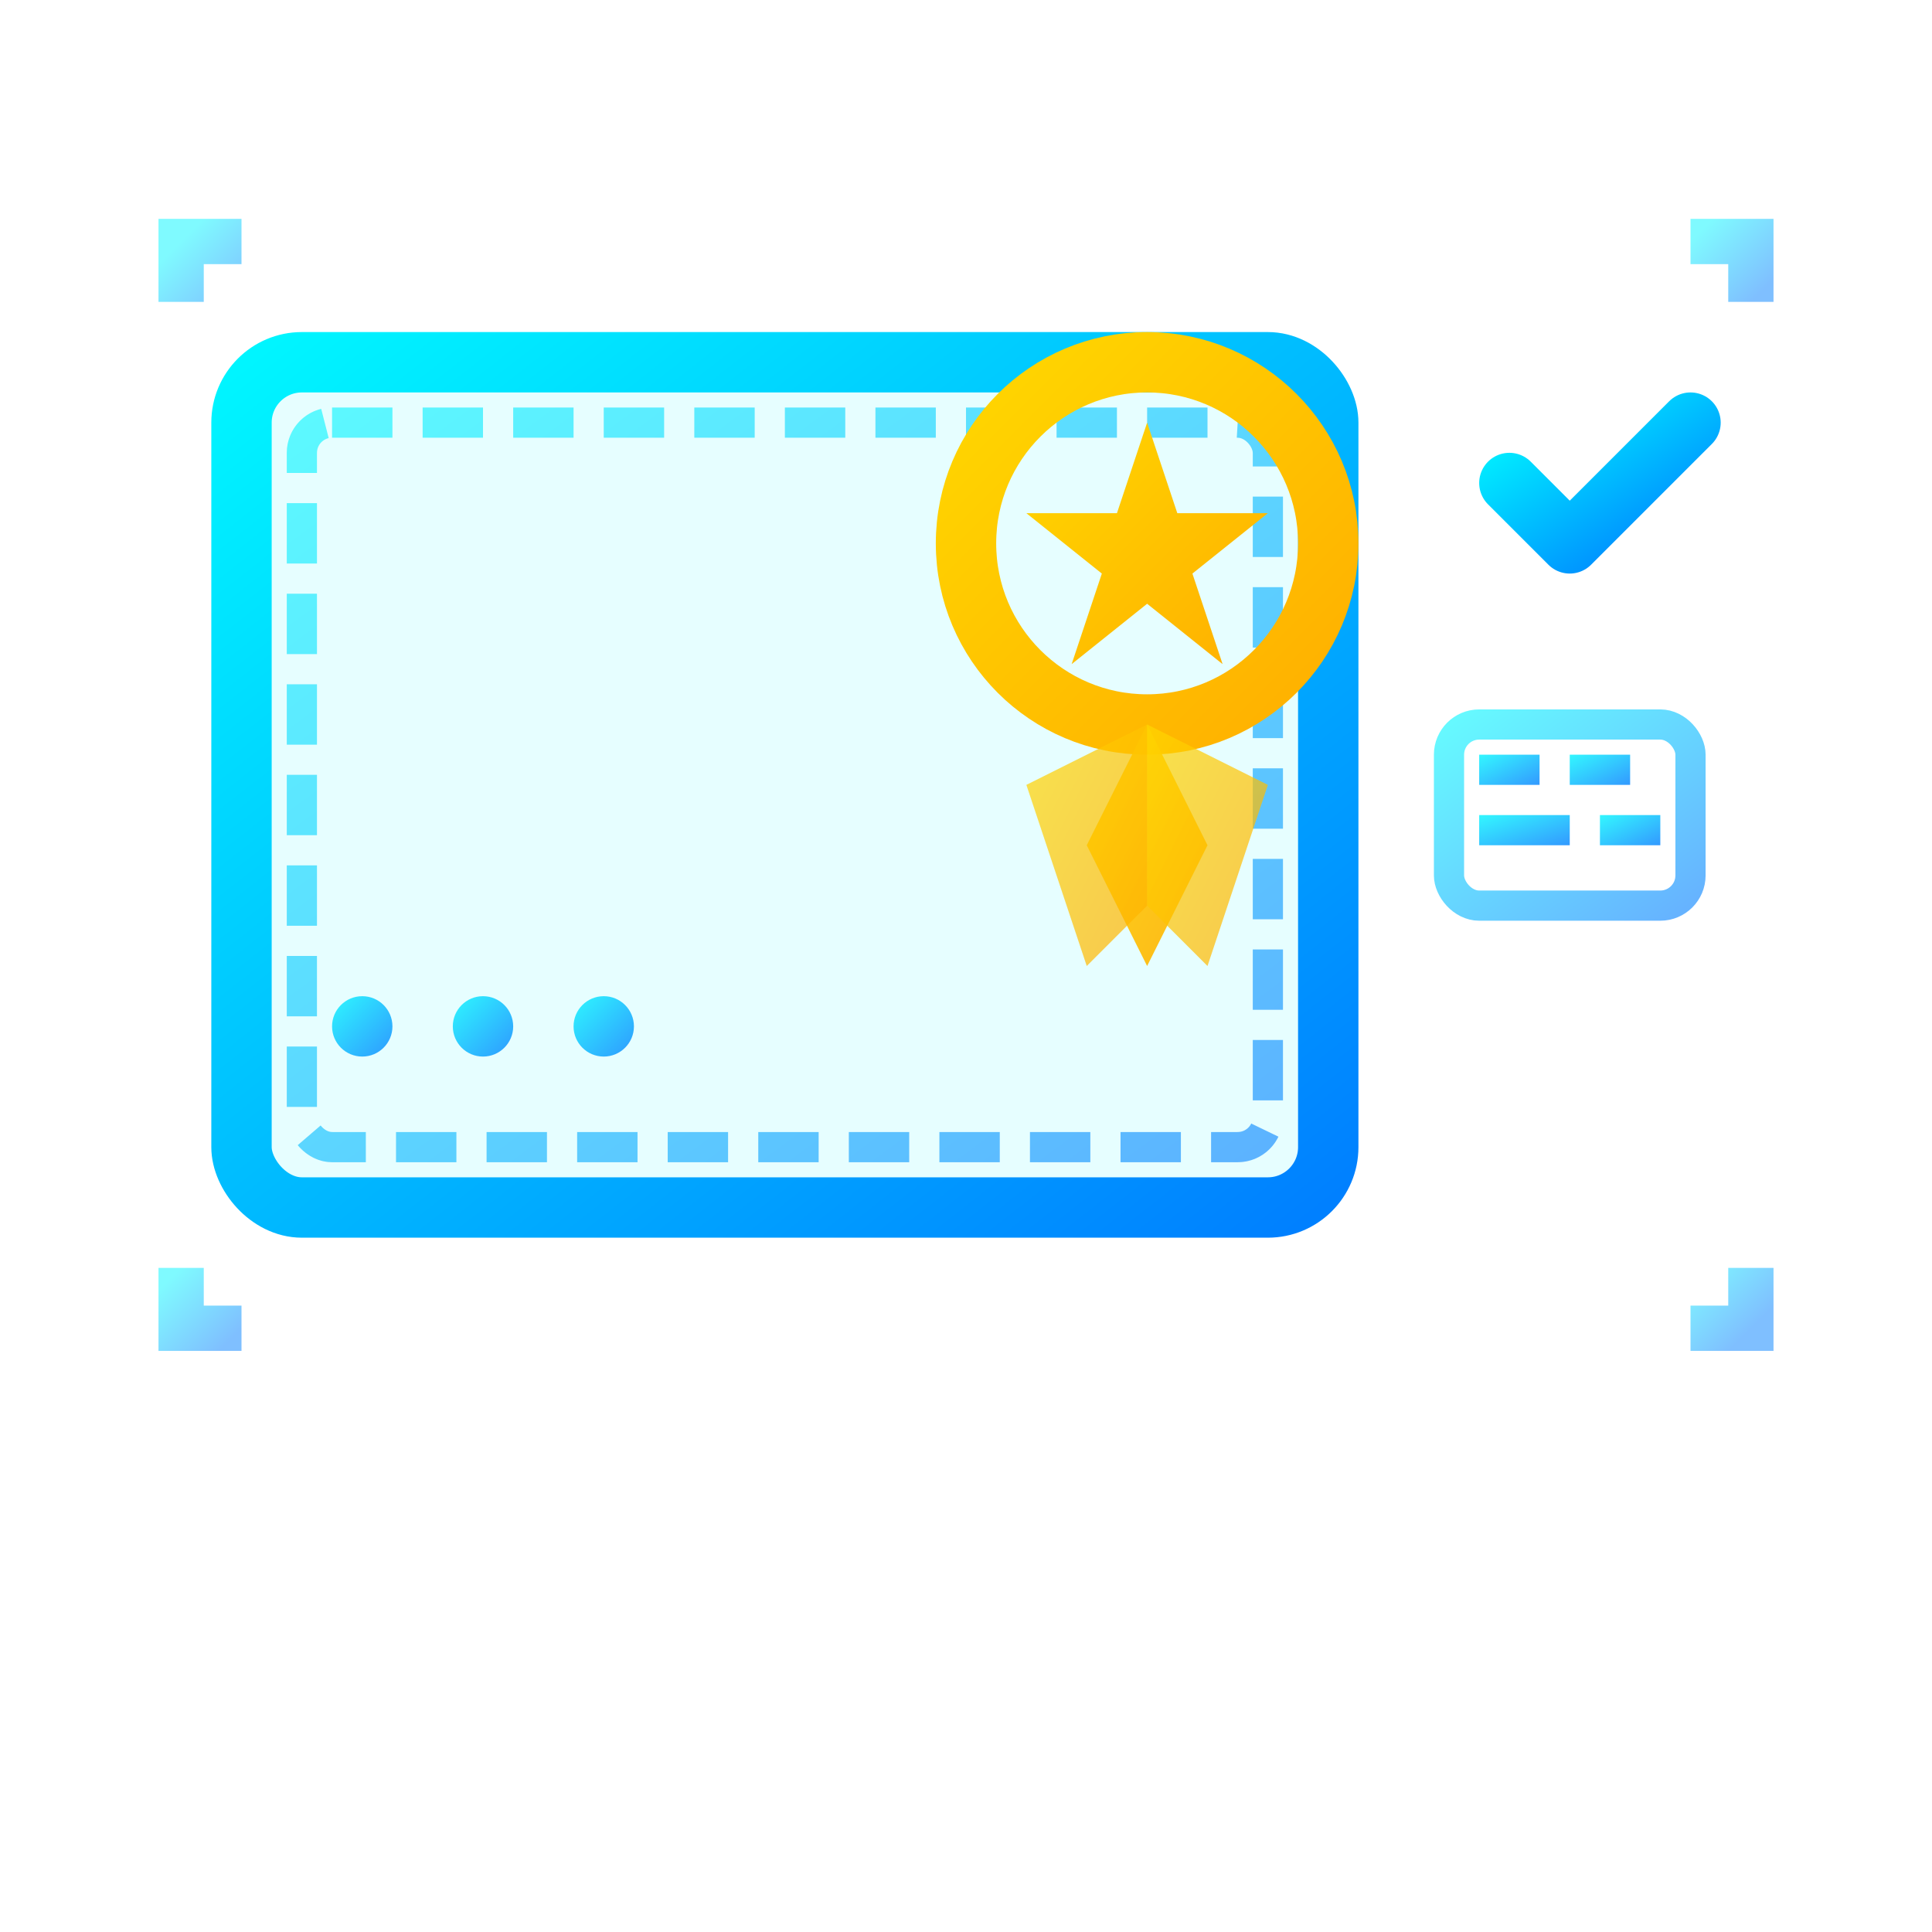 <svg width="64" height="64" viewBox="0 0 64 64" xmlns="http://www.w3.org/2000/svg">
  <defs>
    <linearGradient id="certGradient" x1="0%" y1="0%" x2="100%" y2="100%">
      <stop offset="0%" style="stop-color:#00f5ff;stop-opacity:1" />
      <stop offset="100%" style="stop-color:#0080ff;stop-opacity:1" />
    </linearGradient>
    <linearGradient id="ribbonGradient" x1="0%" y1="0%" x2="100%" y2="100%">
      <stop offset="0%" style="stop-color:#ffd700;stop-opacity:1" />
      <stop offset="100%" style="stop-color:#ffaf00;stop-opacity:1" />
    </linearGradient>
    <filter id="glow">
      <feGaussianBlur stdDeviation="2" result="coloredBlur"/>
      <feMerge> 
        <feMergeNode in="coloredBlur"/>
        <feMergeNode in="SourceGraphic"/>
      </feMerge>
    </filter>
  </defs>
  
  <!-- Certificate background -->
  <rect x="8" y="12" width="36" height="28" rx="2" fill="rgba(0, 245, 255, 0.1)" stroke="url(#certGradient)" stroke-width="2" filter="url(#glow)"/>
  
  <!-- Certificate border decoration -->
  <rect x="10" y="14" width="32" height="24" rx="1" fill="none" stroke="url(#certGradient)" stroke-width="1" stroke-dasharray="2,1" opacity="0.6"/>
  
  <!-- Certificate content -->
  <line x1="14" y1="20" x2="30" y2="20" stroke="url(#certGradient)" stroke-width="1.5" opacity="0.8"/>
  <line x1="14" y1="24" x2="28" y2="24" stroke="url(#certGradient)" stroke-width="1" opacity="0.6"/>
  <line x1="14" y1="27" x2="32" y2="27" stroke="url(#certGradient)" stroke-width="1" opacity="0.6"/>
  <line x1="14" y1="30" x2="26" y2="30" stroke="url(#certGradient)" stroke-width="1" opacity="0.6"/>
  
  <!-- Seal/Badge -->
  <circle cx="38" cy="18" r="6" fill="none" stroke="url(#ribbonGradient)" stroke-width="2" filter="url(#glow)">
    <animate attributeName="opacity" values="0.8;1;0.8" dur="3s" repeatCount="indefinite"/>
  </circle>
  
  <!-- Star in seal -->
  <path d="M38 14 L39 17 L42 17 L39.5 19 L40.5 22 L38 20 L35.5 22 L36.5 19 L34 17 L37 17 Z" 
        fill="url(#ribbonGradient)" 
        filter="url(#glow)">
    <animate attributeName="opacity" values="0.7;1;0.7" dur="2s" repeatCount="indefinite"/>
  </path>
  
  <!-- Ribbon parts -->
  <path d="M38 24 L36 28 L38 32 L40 28 Z" fill="url(#ribbonGradient)" opacity="0.9"/>
  <path d="M38 24 L34 26 L36 32 L38 30 Z" fill="url(#ribbonGradient)" opacity="0.7"/>
  <path d="M38 24 L42 26 L40 32 L38 30 Z" fill="url(#ribbonGradient)" opacity="0.7"/>
  
  <!-- Achievement markers -->
  <g fill="url(#certGradient)" opacity="0.8">
    <circle cx="12" cy="34" r="1">
      <animate attributeName="opacity" values="0.4;1;0.4" dur="2s" repeatCount="indefinite" begin="0s"/>
    </circle>
    <circle cx="16" cy="34" r="1">
      <animate attributeName="opacity" values="0.4;1;0.4" dur="2s" repeatCount="indefinite" begin="0.5s"/>
    </circle>
    <circle cx="20" cy="34" r="1">
      <animate attributeName="opacity" values="0.4;1;0.4" dur="2s" repeatCount="indefinite" begin="1s"/>
    </circle>
  </g>
  
  <!-- Quality assurance symbol -->
  <path d="M50 16 L52 18 L56 14" fill="none" stroke="url(#certGradient)" stroke-width="2" stroke-linecap="round" stroke-linejoin="round" filter="url(#glow)">
    <animate attributeName="opacity" values="0;1;0" dur="4s" repeatCount="indefinite"/>
  </path>
  
  <!-- Digital verification -->
  <rect x="48" y="24" width="8" height="6" rx="1" fill="none" stroke="url(#certGradient)" stroke-width="1" opacity="0.6"/>
  <rect x="49" y="25" width="2" height="1" fill="url(#certGradient)" opacity="0.8">
    <animate attributeName="opacity" values="0.4;1;0.4" dur="1.5s" repeatCount="indefinite" begin="0s"/>
  </rect>
  <rect x="52" y="25" width="2" height="1" fill="url(#certGradient)" opacity="0.8">
    <animate attributeName="opacity" values="0.4;1;0.4" dur="1.5s" repeatCount="indefinite" begin="0.3s"/>
  </rect>
  <rect x="49" y="27" width="3" height="1" fill="url(#certGradient)" opacity="0.8">
    <animate attributeName="opacity" values="0.4;1;0.4" dur="1.5s" repeatCount="indefinite" begin="0.6s"/>
  </rect>
  <rect x="53" y="27" width="2" height="1" fill="url(#certGradient)" opacity="0.8">
    <animate attributeName="opacity" values="0.4;1;0.4" dur="1.5s" repeatCount="indefinite" begin="0.9s"/>
  </rect>
  
  <!-- Professional emblem corners -->
  <g stroke="url(#certGradient)" stroke-width="1.5" fill="none" opacity="0.5">
    <path d="M6 10 L6 8 L8 8"/>
    <path d="M56 8 L58 8 L58 10"/>
    <path d="M58 42 L58 44 L56 44"/>
    <path d="M8 44 L6 44 L6 42"/>
  </g>
</svg>
